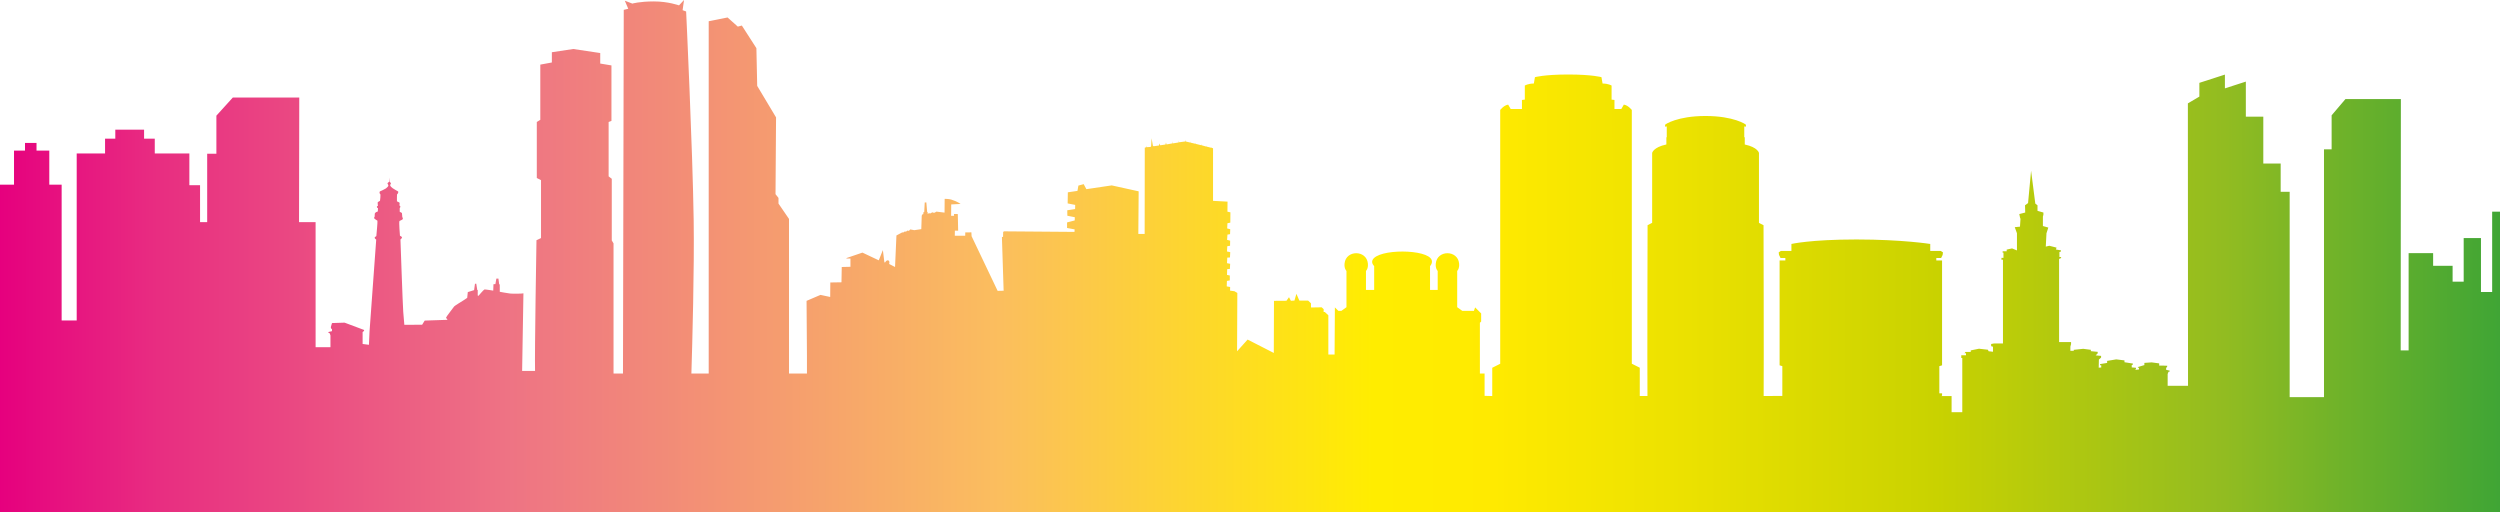 <?xml version="1.0" encoding="UTF-8"?> <!-- Generator: Adobe Illustrator 24.1.2, SVG Export Plug-In . SVG Version: 6.00 Build 0) --> <svg xmlns="http://www.w3.org/2000/svg" xmlns:xlink="http://www.w3.org/1999/xlink" id="Слой_1" x="0px" y="0px" viewBox="0 0 841.89 172.52" style="enable-background:new 0 0 841.89 172.52;" xml:space="preserve"> <style type="text/css"> .st0{clip-path:url(#SVGID_2_);fill:url(#SVGID_3_);} </style> <g> <defs> <path id="SVGID_1_" d="M228.66,1.81c0,0-3.63-1.33-8.46-1.33c-4.84,0-7.25,0.73-7.25,0.73l-2.54-0.97l1.16,2.71 c-0.96,0.21-1.52,0.37-1.52,0.37l-0.26,122.46h-3.18V81.97l-0.59-1V60.21l-1.06-0.82V41.08l0.95-0.36V22.03l-3.78-0.63v-3.54 l-9.09-1.36l-7.2,1.09v3.45l-3.89,0.72v18.59l-1.18,0.73v18.86l1.42,0.73v19.5l-1.53,0.73c0,0-0.64,37.85-0.48,44.02l-4.35-0.01 l0.44-26.13c-0.24,0.11-3.41,0.18-4.47,0.07c-1.06-0.11-3.5-0.59-3.5-0.59v-2.48l-0.2-0.04l-0.25-1.91h-0.7l-0.32,1.84l-0.65,0.04 l-0.08,2.16c0,0-2.69-0.44-2.94-0.4c-0.25,0.04-2.04,2.16-2.04,2.16l-0.24-0.11v-1.83l-0.16-0.04l-0.34-2.12l-0.43,0.04 l-0.29,2.13l-2.13,0.67l-0.2,1.94c0,0-0.33,0.25-1.02,0.69c-0.69,0.44-3.3,2.02-3.38,2.21c-0.08,0.18-2.77,3.58-2.73,3.76 c0.04,0.18,0.53,0.73,0.53,0.73l-7.71,0.26l-0.86,1.39l-6,0.04c0,0-0.2-2.6-0.37-4.39c-0.16-1.79-0.94-24.36-0.94-24.36 s0.57-0.44,0.53-0.7c-0.04-0.25-0.69-0.55-0.69-0.55s-0.41-4.79-0.16-4.97c0.24-0.18,1.18-0.44,1.14-0.77 c-0.04-0.33-0.2-0.59-0.2-0.59l-0.12-1.32c0,0-0.16-0.15-0.41-0.25c-0.25-0.11-0.33-0.18-0.33-0.18v-1.24c0,0,0.25-0.28,0.21-0.53 c-0.04-0.25-0.33-0.35-0.33-0.35s0.16-0.84,0.04-0.95c-0.12-0.11-0.86-0.44-0.86-0.44s-0.03-2.44,0.08-2.45 c0.27-0.03,0.53-0.81,0.25-0.92c-0.28-0.11-1.47-0.87-1.76-1.05c-0.29-0.18-0.74-0.62-0.81-0.8c-0.08-0.18,0.08-0.58,0.08-0.58 s0.22-0.19,0.1-0.37c-0.12-0.18-0.39-0.4-0.39-0.4l-0.08-1.43l-0.08,1.39c0,0-0.24,0.22-0.45,0.37c-0.2,0.14-0.12,0.36,0,0.47 c0.12,0.11,0.17,0.37,0.17,0.51c0,0.15-0.45,0.66-0.82,0.91c-0.37,0.26-1.84,0.95-2,0.99c-0.16,0.04-0.25,0.73,0.04,0.84 c0.29,0.11-0.04,2.34-0.04,2.34s-0.61,0.33-0.73,0.44c-0.12,0.11,0.04,1.21,0.04,1.21s-0.38,0.21-0.37,0.4 c0.03,0.3,0.39,0.44,0.39,0.44l-0.06,1.1c0,0-0.41,0.15-0.57,0.22c-0.16,0.07-0.45,0.4-0.45,0.55c0,0.15-0.04,0.94-0.04,0.94 s-0.29,0.41-0.13,0.63c0.16,0.22,0.94,0.69,1.06,0.77c0.12,0.07-0.37,5.19-0.37,5.19s-0.57,0.33-0.57,0.51 c0.01,0.37,0.53,0.66,0.53,0.66s-2.2,30.43-2.25,30.94c-0.04,0.51-0.2,4.49-0.2,4.49l-2.13-0.28v-4.02l0.49-0.37v-0.33l-6.56-2.46 l-4.24,0.14l-0.4,1.37l0.11,0.51l0.28,0.11v0.74l-1.19,0.28v0.28l0.4,0.11l0.28,0.74v3.98h-5v-1.59v-1.79V74.8h-5.58l0.08-41.95 H78.4l-5.53,6.1v12.82h-3.1V74.8h-2.4V62.37h-3.6V51.69H52.12v-5h-3.6v-3.03h-9.69v3.03h-3.45v5h-9.55v56.22h-5.07V62.19H16.6 V50.71h-4.3v-2.57H8.42v2.57h-3.7v11.48H0v45.72v65.34h841.89V71.28h-2.64v27.05h-3.77V80.16h-5.82v14.69h-3.73v-5.35h-6.56v-4.26 h-8.25v32.76h-2.67l0.06-84.63h-18.67l-4.65,5.46v11.45h-2.57v83.46h-11.56V64.58h-3.03v-9.51h-5.85V39.29h-5.88V27.48l-7.05,2.28 v-4.64l-8.6,2.78v4.63l-3.87,2.28v4.49l0.05,90.63h-6.86v-3.98l0.28-0.74l0.4-0.11v-0.28l-1.19-0.28v-0.74l0.28-0.11l0.11-0.51 l-1.48-0.06h-1.25v-0.74l-2.55-0.34l-2.44,0.17v0.74l-2.27,0.68l0.45,0.34v0.45l-1.42,0.17l0.4-0.23v-0.51l-1.42-0.11v-0.79 l0.34-0.11l0.06-0.4l-2.84-0.45v-0.62l-2.78-0.34l-3.06,0.51v0.68l-2.38,0.4v0.4h0.39v0.74l-0.85,0.06l0.06-2.72l0.74-0.68v-0.57 l-1.82-0.17l0.34-0.34l0.34-0.34v-0.51l-2.33-0.23l0.06-0.45l-2.61-0.34l-3.18,0.34v0.34h-1.14v-1.42l0.23-0.85v-0.68h-4.03V87.18 l0.68-0.28v-0.34h-0.57v-1.7l0.51-0.17v-0.39l-1.7-0.28l0.23-0.63l-2.44-0.63l-1.19,0.28l0.23-4.48l0.62-1.93l-1.82-0.51v-3.18 l0.17-0.63v-0.74l-1.99-0.57v-1.87l-0.74-0.57l-1.42-11.07l-1.02,10.9l-1.02,0.74l0.06,2.44l-1.99,0.51l0.23,1.13l0.17,0.51 l-0.17,2.61l-1.76,0.17l0.74,2.04v5.79l-1.65-0.68l-1.81,0.4v0.57h-1.36v0.46h0.28v1.76h-0.68v0.62h0.51v28.21h-3.07l-0.91,0.17 v0.74l0.62,0.17v1.7l-1.48-0.17l-0.23-0.51l-3.01-0.34l-2.78,0.57v0.51h-1.76l-0.34,0.45h0.51v0.68h-1.59v0.91h0.34v18.25h-3.6 v-5.43h-3.43l0.22-0.15v-0.76h-0.92v-9.16l0.92-0.28v-35.3h-1.94v-0.85h1.63l0.51-1.04l0.1-0.85l-0.71-0.47h-3.57v-2.36 c0,0-9.29-1.5-24.76-1.51c-0.04,0-0.07,0-0.1,0c-0.03,0-0.07,0-0.1,0c-15.47,0.01-21.79,1.51-21.79,1.51v2.36h-3.57l-0.71,0.47 l0.1,0.85l0.51,1.04h1.63v0.85h-1.94v35.3l0.92,0.28v10.02l-6.29,0.04c0.09-11.01-0.04-57.52-0.04-57.52l-1.54-0.79V51.51 c0,0-0.34-1.9-4.78-2.85v-2.37c0,0-0.06-0.05-0.17-0.13v-3.62c0.12,0.05,0.24,0.1,0.36,0.16c0,0,0.42-0.16,0.12-0.79 c0,0-3.92-2.83-13.48-2.85v0c-0.02,0-0.04,0-0.05,0c-0.02,0-0.04,0-0.05,0v0c-9.56,0.02-13.48,2.85-13.48,2.85 c-0.3,0.64,0.12,0.79,0.12,0.79c0.12-0.05,0.24-0.1,0.36-0.16v3.64c-0.09,0.07-0.13,0.1-0.13,0.1v2.37 c-4.44,0.95-4.79,2.85-4.79,2.85v23.54l-1.54,0.79c0,0-0.13,46.5-0.04,57.52h-2.59v-9.52l-2.68-1.35V37.03c0,0-1.22-1.58-2.68-1.8 l-0.85,1.47h-2.31v-3.04l-0.97-0.11v-4.74c0,0-1.09-0.68-3.04-0.68l-0.37-2.14c0,0-2.93-0.87-10.96-0.9v0c-0.08,0-0.16,0-0.24,0 c-0.08,0-0.16,0-0.24,0v0c-8.03,0.03-10.96,0.9-10.96,0.9l-0.37,2.14c-1.95,0-3.04,0.68-3.04,0.68v4.74l-0.97,0.11v3.04h-3.79 l-0.85-1.47c-1.46,0.22-2.68,1.8-2.68,1.8v85.47l-2.68,1.35v9.52l-2.58-0.07v-7.5h-1.58V108.7l0.43-0.43v-2.72l-2.03-2.03 l-0.41,1.17h-3.91l-1.72-1.24V91.23c0,0,0.82-0.71,0.64-2.51c-0.46-4.6-7.39-4.6-7.85,0c-0.18,1.8,0.64,2.51,0.64,2.51v6.4h-2.58 v-8.02c0,0,0.92-0.91,0.57-2c-1.2-3.82-18.25-3.92-19.95,0c-0.46,1.05,0.57,2,0.57,2v8.02H460v-6.4c0,0,0.82-0.71,0.64-2.51 c-0.46-4.6-7.39-4.6-7.85,0c-0.18,1.8,0.64,2.51,0.64,2.51v12.22l-1.72,1.24h-0.99l-1.19-1.17l-0.1,15.88h-2.1v-13.22l-1.18-1.11 l-0.42-0.03l0.03-0.91l-0.67-0.64l-3.61,0.06v-1.4l-0.97-0.93h-2.94l-1-2.28l-0.66,2.28l-1.21,0.06l-0.62-1.2l-0.86,1.2l-4.2,0.03 l-0.06,17.55l-8.82-4.51l-3.55,3.95l0.09-19.65l-0.97-0.58l-1.48-0.2l0.03-1.23l-1.15-0.2l0.06-1.84l0.97-0.17v-1.66l-0.94-0.2 l0.06-1.93l0.91-0.09l0.09-1.72l-1.06-0.2l0.09-1.87l0.91-0.06l0.09-1.78l-1.09-0.23l0.09-1.78l0.94-0.15l0.03-1.72l-1.03-0.26 l0.12-1.78l0.88-0.15l0.06-1.66l-1.03-0.26l0.09-1.75l0.97-0.21l0.03-3.47l-1-0.21l0.03-3.39l-4.88-0.26V49.94l-0.39-0.15 l-0.03-0.26l-0.06,0.26l-1.54-0.38l-0.18-0.43l0.09,0.43l-1.76-0.5l-0.14-0.46l0.05,0.46l-1.79-0.44l-0.14-0.41l0.05,0.38 l-1.76-0.41l-0.04-0.44l-0.05,0.41l-1.63-0.38l-0.04-0.58l-0.08,0.61l-2,0.26l-0.05-0.6l-0.07,0.66l-2.03,0.32l0.03-0.71 l-0.15,0.71l-1.97,0.35l-0.17-0.65l-0.16,0.68l-1.79,0.26l-0.21-0.63l-0.21,0.69l-1.79,0.26l-0.24-0.16l-0.45-2.53l-0.15,2.69 l-0.21,0.23l-1.39,0.09l-0.06-0.58l-0.06,0.61l-0.42,0.14l-0.04,29.04h-2.13l0.11-14.35l-9.07-2l-8.54,1.27l-0.9-1.69l-1.78,0.48 l-0.32,1.79l-3.24,0.48l-0.06,3.74l2.54,0.5l-0.03,1.4l-2.64,0.41l0.03,1.84l2.51,0.5l-0.03,1.08l-2.58,0.67v1.87l2.54,0.47 l-0.03,0.85l-23.79-0.19l-0.24,0.26l-0.03,1.58l-0.39,0.09l0.58,18.07l-2.02,0.05l-8.77-18.41l-0.07-1.3l-2.06,0.03l-0.02,1.11 l-3.51-0.01l0.03-1.71l1.1,0.03l-0.11-5.61l-1.3-0.03l0.04,0.62l-1,0l0.04-3.83l3.13-0.16c0,0-0.89-0.78-3.14-1.48 c-0.78-0.24-2.2-0.24-2.2-0.24l-0.04,4.64l-2.74-0.34c0,0-0.61,0.41-0.76,0.41c-0.15,0-0.64-0.18-0.64-0.18s-0.66,0.44-0.79,0.44 c-0.12,0-0.22-0.23-0.22-0.23l-0.35,0.26h-0.21l0.03-0.5l-0.18-0.12l-0.27-3.18l-0.54,0.03l-0.17,3.22l-0.3,0.09v0.61l-0.24,0.03 l-0.18,0.23l-0.12,0.26l-0.15,4.53l-2.36,0.35l-1.36-0.26c0,0-0.3,0.41-0.49,0.47c-0.18,0.06-0.39-0.12-0.39-0.12 s-0.27,0.26-0.49,0.35c-0.21,0.09-0.49,0-0.49,0s-0.33,0.26-0.46,0.32c-0.12,0.06-0.36-0.03-0.36-0.03l-1.97,1.05l-0.47,10.62 l-1.99-1.02c0,0,0.32-0.94-0.24-1.18c-0.63-0.27-1.15,0.7-1.15,0.7l-0.21-0.09l-0.51-4.11l-1.38,3.45l-5.5-2.6l-5.38,1.84v0.16 l1.34,0v2.78l-2.93,0.07l-0.09,5.15l-3.76,0.06l-0.04,4.88c-0.03,0.01-0.84-0.17-1.64-0.35c-0.81-0.18-1.61-0.36-1.63-0.35 c-0.04,0.02-4.69,2.01-4.69,2.01l0.13,18.22v6.26h-6.04V73.72l-3.54-5.17v-1.9l-1-1.27l0.18-25.85l-6.35-10.61l-0.27-12.7 l-4.9-7.62l-1.36,0.36l-3.45-3.08l-6.35,1.27v118.63h-5.83c0.31-10.1,1.01-35.65,0.77-51.55c-0.36-24.42-2.54-70.37-2.54-70.37 s-0.43-0.18-1.19-0.43L230.35,0L228.66,1.81z"></path> </defs> <clipPath id="SVGID_2_"> <use xlink:href="#SVGID_1_" style="overflow:visible;"></use> </clipPath> <linearGradient id="SVGID_3_" gradientUnits="userSpaceOnUse" x1="0.999" y1="380.75" x2="2.412" y2="380.75" gradientTransform="matrix(595.807 0 0 -595.807 -595.072 226940.109)"> <stop offset="0" style="stop-color:#E6007E"></stop> <stop offset="0.065" style="stop-color:#E82E81"></stop> <stop offset="0.203" style="stop-color:#EE7384"></stop> <stop offset="0.4" style="stop-color:#FBBE5E"></stop> <stop offset="0.549" style="stop-color:#FFED00"></stop> <stop offset="0.597" style="stop-color:#FFEA00"></stop> <stop offset="0.675" style="stop-color:#EBE100"></stop> <stop offset="0.774" style="stop-color:#C9D200"></stop> <stop offset="0.889" style="stop-color:#92BC21"></stop> <stop offset="1" style="stop-color:#3FA535"></stop> </linearGradient> <rect x="0" class="st0" width="841.89" height="173.25"></rect> </g> </svg> 